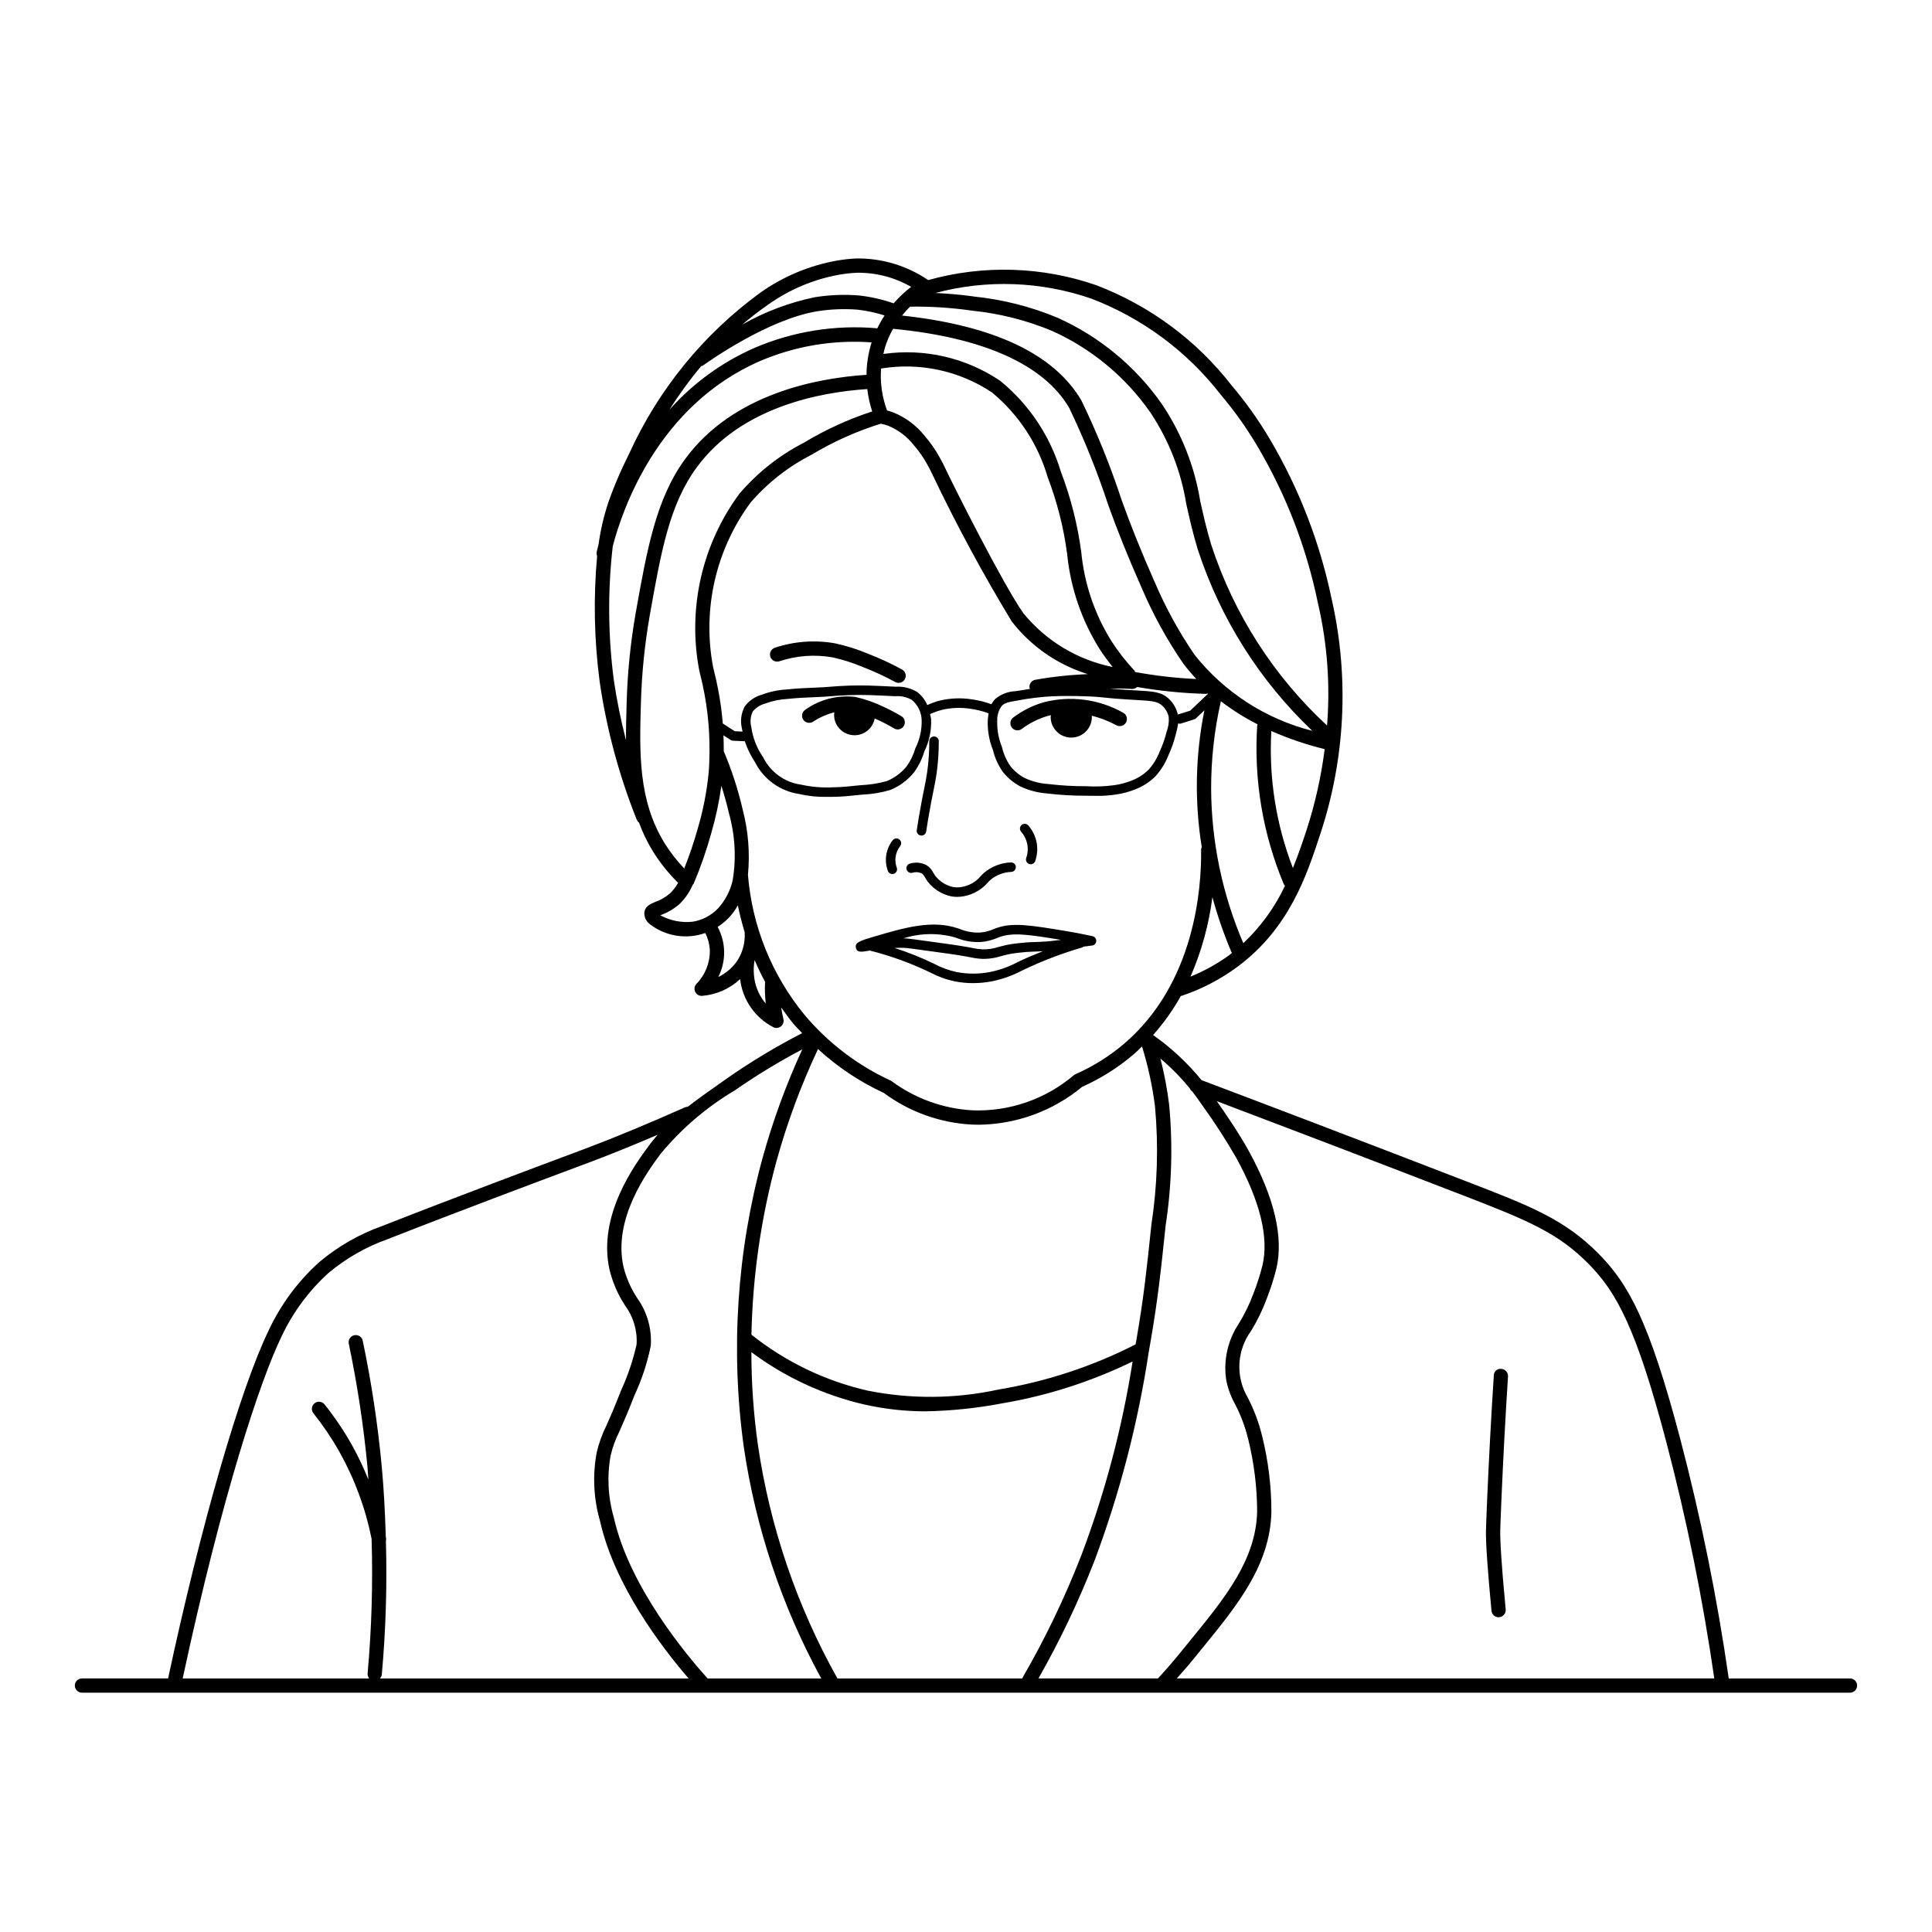 <?xml version="1.0" encoding="UTF-8"?>
<!-- Uploaded to: ICON Repo, www.svgrepo.com, Generator: ICON Repo Mixer Tools -->
<svg fill="#000000" width="800px" height="800px" version="1.1" viewBox="144 144 512 512" xmlns="http://www.w3.org/2000/svg">
 <path d="m383.8 323.98c-0.238 0.441-0.641 0.766-1.121 0.91-0.48 0.141-0.996 0.086-1.438-0.152-2.82-1.535-5.742-2.883-8.742-4.035-2.519-1.055-5.125-1.887-7.793-2.481-4.746-0.848-9.629-0.492-14.203 1.031-0.996 0.309-2.051-0.246-2.363-1.238-0.309-0.992 0.238-2.051 1.23-2.367 5.176-1.719 10.699-2.109 16.062-1.133 2.883 0.637 5.703 1.523 8.426 2.66 3.148 1.211 6.219 2.629 9.184 4.242 0.441 0.238 0.77 0.641 0.914 1.125 0.141 0.48 0.086 0.996-0.156 1.438zm-0.926 9.816c-1.477-0.891-3.008-1.695-4.578-2.414-2.43-1.195-4.992-2.098-7.637-2.688-4.68-0.555-9.402 0.652-13.238 3.391-0.426 0.27-0.723 0.699-0.828 1.191-0.105 0.488-0.012 1.004 0.262 1.426 0.273 0.422 0.707 0.715 1.195 0.82 0.492 0.102 1.008 0.004 1.426-0.27 1.73-1.125 3.629-1.969 5.621-2.5-0.07 0.496-0.07 1-0.004 1.496 0.406 2.617 2.641 4.559 5.289 4.598 2.648 0.039 4.938-1.84 5.418-4.445 0.332 0.148 0.672 0.301 0.922 0.414 1.441 0.66 2.848 1.402 4.207 2.219 0.293 0.176 0.629 0.27 0.973 0.27 0.848 0 1.594-0.566 1.82-1.383 0.227-0.82-0.117-1.688-0.844-2.125zm30.773 3.758 0.004-0.004c0.406 0.004 0.801-0.129 1.125-0.371 2.055-1.543 4.371-2.707 6.836-3.434 0.309-0.09 0.609-0.121 0.918-0.195-0.016 0.16-0.094 0.297-0.094 0.461 0 3.012 2.441 5.457 5.457 5.457s5.461-2.445 5.461-5.457c0-0.121-0.039-0.23-0.043-0.348l-0.004-0.004c2.277 0.57 4.473 1.426 6.535 2.539 0.918 0.504 2.066 0.168 2.566-0.746 0.504-0.914 0.172-2.062-0.746-2.566-6.414-3.621-13.984-4.613-21.113-2.766-2.894 0.852-5.613 2.215-8.027 4.027-0.652 0.484-0.922 1.336-0.664 2.109 0.254 0.773 0.977 1.297 1.793 1.293zm-27.875 37.746c0.809-0.27 1.688-0.219 2.461 0.137 0.398 0.227 0.555 0.48 0.91 1.086 0.195 0.336 0.414 0.695 0.703 1.098v0.004c1.551 2.008 3.766 3.398 6.25 3.922 0.512 0.09 1.031 0.137 1.551 0.137 0.562-0.004 1.125-0.055 1.68-0.152 1.375-0.242 2.691-0.738 3.879-1.469 0.949-0.582 1.809-1.305 2.539-2.148 0.223-0.242 0.438-0.477 0.684-0.707 1.59-1.328 3.574-2.082 5.641-2.148 0.688-0.066 1.191-0.672 1.133-1.359-0.062-0.688-0.66-1.199-1.348-1.148-2.629 0.105-5.144 1.098-7.141 2.809-0.301 0.277-0.562 0.555-0.828 0.844h0.004c-1.277 1.496-3.035 2.5-4.969 2.844-0.789 0.148-1.594 0.156-2.383 0.02-1.844-0.418-3.484-1.453-4.66-2.934-0.199-0.281-0.387-0.574-0.559-0.879-0.402-0.832-1.043-1.531-1.84-2.008-1.328-0.68-2.867-0.82-4.297-0.398-0.324 0.078-0.609 0.281-0.785 0.566-0.176 0.285-0.23 0.633-0.152 0.957 0.078 0.328 0.285 0.609 0.57 0.781 0.289 0.176 0.633 0.227 0.957 0.148zm-5.301 0.328h0.004c0.148 0 0.293-0.027 0.434-0.078 0.312-0.113 0.566-0.348 0.707-0.652 0.141-0.301 0.156-0.648 0.039-0.961-0.316-0.863-0.43-1.785-0.332-2.699 0.121-1.098 0.547-2.141 1.227-3.008 0.43-0.551 0.332-1.344-0.219-1.77-0.547-0.43-1.34-0.332-1.766 0.219-1.805 2.305-2.285 5.379-1.27 8.121 0.18 0.496 0.652 0.828 1.18 0.828zm35.711-8.184c0.301 1.301 0.223 2.656-0.219 3.914-0.227 0.656 0.117 1.375 0.773 1.605 0.133 0.047 0.273 0.07 0.418 0.07 0.535 0 1.012-0.336 1.188-0.844 1.148-3.246 0.445-6.859-1.84-9.438-0.461-0.52-1.254-0.57-1.777-0.109-0.523 0.461-0.57 1.258-0.109 1.777 0.762 0.863 1.301 1.902 1.566 3.023zm-28.172-2.023c0.332 0.051 0.668-0.031 0.938-0.23 0.27-0.195 0.445-0.496 0.496-0.824 0.266-1.742 0.695-4.445 1.324-7.758 0.254-1.328 0.461-2.352 0.645-3.234 0.324-1.598 0.555-2.746 0.793-4.375 0.395-2.844 0.59-5.707 0.582-8.578 0-0.695-0.566-1.258-1.262-1.254-0.695 0-1.258 0.566-1.254 1.262 0.004 2.746-0.184 5.492-0.562 8.215-0.227 1.57-0.453 2.68-0.766 4.227-0.184 0.891-0.395 1.926-0.645 3.266-0.641 3.352-1.078 6.09-1.344 7.852-0.051 0.332 0.031 0.668 0.23 0.938 0.199 0.266 0.496 0.445 0.824 0.496zm-17.18 29.789c-0.328-1.352 0.891-1.844 4.469-2.894 8.395-2.481 15.656-4.629 22.578-2.289l0.566 0.195c1.699 0.691 3.527 1 5.359 0.906 1.215-0.105 2.402-0.406 3.519-0.895l0.668-0.258c4.344-1.59 9.156-0.789 18.762 0.809 1.688 0.281 4.012 0.699 6.785 1.309v0.004c0.598 0.129 1.012 0.672 0.988 1.281-0.027 0.609-0.484 1.117-1.094 1.195-0.652 0.086-1.484 0.195-2.344 0.305-0.094 0.055-0.137 0.164-0.242 0.195v0.004c-5.402 1.566-10.664 3.578-15.734 6.008l-0.383 0.184c-2.504 1.316-5.188 2.262-7.961 2.812-1.621 0.305-3.266 0.457-4.91 0.457-1.605 0.004-3.207-0.148-4.785-0.457-2.262-0.469-4.445-1.254-6.492-2.332-5.082-2.461-10.402-4.402-15.879-5.793-0.035-0.012-0.051-0.051-0.086-0.062-0.223 0.035-0.496 0.078-0.684 0.109-1.676 0.281-2.801 0.469-3.102-0.793zm12.629-2.551c1.098 0.031 3.125 0.312 7.047 0.859l2.562 0.355c2.769 0.383 4.156 0.57 5.461 0.789 1.484 0.242 2.496 0.434 3.258 0.578 0.855 0.195 1.727 0.312 2.602 0.348 1.406 0.035 2.809-0.172 4.144-0.605 0.629-0.168 1.32-0.355 2.137-0.535 0.785-0.172 1.582-0.305 2.383-0.387l0.562-0.07c1.516-0.191 3.043-0.305 4.57-0.336 0.941-0.031 1.953-0.062 3.371-0.172 0.664-0.051 1.723-0.176 3.617-0.406-8.41-1.395-12.777-2.031-16.316-0.734l-0.621 0.234v0.004c-1.348 0.574-2.777 0.934-4.238 1.059-2.184 0.121-4.367-0.234-6.398-1.039l-0.531-0.188c-4.465-1.227-9.191-1.141-13.609 0.246zm-0.145 2.516c-0.777-0.012-1.512 0.02-2.242 0.047l0.004 0.004c3.574 1.141 7.062 2.535 10.438 4.176 1.906 1.02 3.949 1.766 6.062 2.211 2.883 0.543 5.844 0.543 8.727-0.008 2.555-0.508 5.019-1.383 7.324-2.598l0.383-0.188c2.008-0.973 4.168-1.863 6.356-2.734-0.773 0.043-1.473 0.074-2.094 0.094l-0.004-0.004c-1.449 0.027-2.894 0.133-4.332 0.316l-0.586 0.07c-0.719 0.078-1.434 0.195-2.141 0.348-0.777 0.168-1.422 0.344-2.016 0.508-1.422 0.445-2.902 0.684-4.394 0.699-0.156 0-0.32-0.004-0.488-0.008-1.008-0.039-2.008-0.172-2.992-0.391-0.746-0.145-1.738-0.328-3.199-0.566-1.289-0.211-2.656-0.402-5.398-0.777l-2.562-0.355c-3.691-0.52-5.922-0.828-6.84-0.84zm157.83 177.41c0.059 0 0.117-0.004 0.176-0.012v0.004c0.5-0.047 0.961-0.293 1.277-0.676 0.32-0.387 0.473-0.883 0.426-1.383-1.273-13.418-1.484-18.707-1.438-20.965 0.02-0.754 0.074-2.727 0.309-8.191 0.477-11.086 1.062-22.047 1.746-32.586h0.004c0.066-1.039-0.723-1.938-1.762-2.004-0.508-0.074-1.02 0.082-1.406 0.418-0.387 0.34-0.605 0.828-0.602 1.34-0.684 10.566-1.273 21.559-1.758 32.668-0.234 5.512-0.289 7.492-0.316 8.457-0.07 3.164 0.422 10.301 1.461 21.215l0.004 0.004c0.09 0.969 0.906 1.711 1.879 1.711zm95.012 18.105c0 1.043-0.848 1.891-1.891 1.891h-303.55l-0.023 0.012-0.047-0.012h-164.92c-1.043 0-1.891-0.848-1.891-1.891s0.848-1.887 1.891-1.887h22.824c8.734-40.789 19.18-76.941 26.719-92.363h-0.004c3.207-6.824 7.75-12.938 13.355-17.98 4.969-4.176 10.652-7.426 16.77-9.594 19.406-7.625 41.215-15.777 50.527-19.258l3.602-1.348c7-2.633 16.488-6.566 26.016-10.805h0.004c0.234-0.098 0.484-0.152 0.738-0.156 2.805-2.18 6.09-4.496 10.219-7.394v-0.004c6.418-4.484 13.129-8.531 20.09-12.113-0.75-0.812-1.555-1.57-2.262-2.414-1.211-1.449-2.262-2.922-3.297-4.394 0.141 1.02 0.336 2.035 0.578 3.035 0.199 0.727-0.047 1.504-0.637 1.977-0.586 0.477-1.398 0.555-2.066 0.203-4.856-2.519-8.141-7.293-8.758-12.734-2.746 2.578-6.289 4.148-10.043 4.449l-0.156 0.008h-0.004c-0.758 0-1.441-0.457-1.738-1.156-0.297-0.699-0.145-1.504 0.383-2.051 2.332-2.394 3.606-5.625 3.531-8.969-0.09-1.566-0.504-3.094-1.211-4.492-5.008 1.785-10.582 0.883-14.77-2.391-0.895-0.703-1.406-1.781-1.383-2.918 0.129-1.801 1.707-2.438 2.977-2.953 1.398-0.496 2.688-1.246 3.809-2.215 0.883-0.832 1.625-1.801 2.191-2.871-0.043-0.035-0.109-0.02-0.148-0.062-2.516-2.5-4.731-5.285-6.598-8.297-1.457-2.387-2.672-4.91-3.633-7.535-0.246-0.184-0.445-0.426-0.574-0.707-4.715-11.773-8.02-24.059-9.852-36.609-1.461-11.059-1.688-22.242-0.676-33.352-0.145-0.336-0.184-0.707-0.117-1.07 0.113-0.523 0.297-1.266 0.508-2.106l0.004 0.004c0.52-3.789 1.398-7.519 2.613-11.145 0.82-2.348 1.77-4.66 1.77-4.66l0.039-0.09c1.352-3.324 2.641-5.957 3.723-8.168h0.004c7.699-16.883 19.609-31.504 34.582-42.457 6.074-4.332 13.031-7.262 20.375-8.578 1.746-0.309 3.512-0.504 5.285-0.578 6.75-0.07 13.359 1.93 18.938 5.734 14.629-4.086 30.152-3.617 44.512 1.34 14.188 5.398 26.617 14.598 35.926 26.59 3.727 4.402 7.082 9.113 10.027 14.074 7.809 13.184 13.375 27.57 16.477 42.574l0.195 0.859c4.434 20.305 3.344 41.422-3.152 61.164-3.656 11.152-8.207 25.031-21.84 35.246-4.531 3.383-9.57 6.023-14.934 7.824-0.082 0.016-0.164 0.031-0.25 0.039-2.062 3.711-4.527 7.184-7.356 10.352 4.805 3.379 9.121 7.398 12.832 11.953 15.535 5.867 39.457 14.953 70.543 26.965 16.555 6.391 25.672 9.914 34.711 19.059 7.856 7.961 13.359 17.727 21.609 49.023 5.492 20.91 9.789 42.117 12.863 63.516h32.133c1.043 0 1.891 0.844 1.891 1.887zm-104.57-129.96c-27.656-10.68-49.664-19.059-65.121-24.91 1.961 2.793 5.84 8.402 8.465 13.184 6.785 12.367 9.254 22.844 7.336 31.133l-0.004-0.004c-0.68 2.746-1.543 5.445-2.586 8.074-1.098 2.981-2.492 5.844-4.156 8.547-1.84 2.519-2.906 5.519-3.062 8.633-0.16 3.113 0.59 6.203 2.16 8.898 1.691 3.242 2.981 6.68 3.848 10.234 1.633 6.566 2.465 13.312 2.469 20.082-0.297 14.098-8.988 24.758-18.188 36.039l-2.688 3.305c-1.352 1.68-2.785 3.25-4.195 4.856h142.44v0.004c-3.047-21.074-7.281-41.957-12.688-62.551-8.039-30.473-13.258-39.848-20.645-47.332-8.129-8.219-16.109-11.516-33.383-18.191zm-80.062-36.203c1.035 4.031 1.809 8.125 2.316 12.258 0.996 10.664 0.684 21.406-0.934 31.996-1.277 12.164-2.043 19.434-3.988 30.711-0.148 0.848-0.301 1.727-0.453 2.586l-0.008 0.055h-0.004c-2.844 18.883-7.652 37.422-14.336 55.309-4.199 10.805-9.188 21.289-14.918 31.363h31.672c2.125-2.316 4.231-4.727 6.246-7.227l2.695-3.32c8.781-10.766 17.078-20.934 17.344-33.73v-0.004c-0.027-6.422-0.816-12.816-2.352-19.051-0.793-3.293-1.988-6.481-3.562-9.48-1.102-1.977-1.875-4.117-2.289-6.344-0.766-5.168 0.406-10.441 3.297-14.797 1.574-2.547 2.887-5.242 3.922-8.051 0.965-2.453 1.77-4.965 2.41-7.523 1.703-7.356-0.645-16.93-6.973-28.457h0.004c-2.695-4.676-5.621-9.211-8.773-13.594l-0.328-0.461c-1.09-1.555-1.773-2.523-2.535-3.504h-0.004c-0.297-0.203-0.527-0.488-0.668-0.82-2.34-2.875-4.949-5.523-7.781-7.914zm-36.656 164.28c6.082-10.484 11.34-21.422 15.727-32.719 6.266-16.582 10.809-33.766 13.559-51.277-10.996 5.352-22.699 9.102-34.758 11.129-6.621 1.254-13.336 1.949-20.07 2.078-5.449 0-10.879-0.598-16.195-1.793-10.855-2.504-21.07-7.231-30.004-13.883-0.004 8.199 0.57 16.395 1.719 24.516 3.18 21.766 10.324 42.762 21.078 61.949zm35.223-151.55v-0.004c-0.684-5.398-1.836-10.727-3.441-15.922-0.773 0.742-1.531 1.492-2.367 2.203-4.074 3.453-8.617 6.309-13.496 8.484-7.707 6.383-17.371 9.93-27.375 10.047-0.609 0-1.227-0.016-1.852-0.039-8.43-0.438-16.547-3.352-23.328-8.379-6.387-2.953-12.277-6.883-17.461-11.645l-0.016 0.07c-4.488 9.543-8.16 19.449-10.973 29.617-4.094 15.008-6.324 30.461-6.644 46.012 9.027 7.195 19.562 12.266 30.816 14.836 11.457 2.289 23.258 2.188 34.672-0.297 12.648-2.102 24.898-6.137 36.32-11.965 0.078-0.457 0.16-0.922 0.242-1.379 1.934-11.199 2.691-18.422 3.949-30.391 1.586-10.34 1.906-20.836 0.953-31.254zm19.754-40.195c0.23-0.172 0.41-0.363 0.633-0.539-0.023-0.047-0.074-0.066-0.098-0.113h0.004c-2.031-4.766-3.731-9.66-5.082-14.66-0.93 7.262-2.883 14.359-5.809 21.07 3.672-1.492 7.148-3.426 10.352-5.758zm-10.426-64.727 4.668-4.43 0.027-0.133 0.004 0.004c-0.18 0.062-0.367 0.102-0.555 0.109h-0.059c-6.074-0.172-12.129-0.777-18.117-1.816-0.387 0.344-0.891 0.527-1.406 0.508-1.988-0.141-3.965-0.086-5.949-0.113 1.148 0.117 2.625 0.246 5.125 0.398l1.902 0.109c4.648 0.258 6.773 0.375 8.742 2.269h0.004c1.176 1.125 1.988 2.57 2.344 4.156 0.027-0.012 0.039-0.047 0.066-0.059zm-46.227-5.168c1.484-0.246 2.672-0.434 3.785-0.598-0.027-0.086-0.117-0.137-0.133-0.227-0.184-1.027 0.5-2.008 1.523-2.191 1.234-0.223 2.488-0.422 3.773-0.602 3.34-0.469 6.727-0.754 10.133-0.898v-0.004c-7.988-2.469-15.02-7.34-20.145-13.945-7.637-12.59-14.637-25.551-20.973-38.844-0.324-0.695-0.777-1.652-1.453-2.832-0.98-1.789-2.148-3.465-3.488-5-1.785-2.293-4.133-4.082-6.82-5.191-0.641-0.238-1.297-0.422-1.969-0.551-6.461 2.012-12.66 4.793-18.457 8.285-6.117 3.129-11.57 7.414-16.055 12.617-9.242 12.523-12.84 28.332-9.93 43.621l0.27 1.125c0.785 3.121 1.395 6.285 1.828 9.473 0.191 1.43 0.344 2.883 0.461 4.336l3.18 2.051 2.062 0.09c-0.055-0.316-0.148-0.594-0.188-0.926-0.449-1.945-0.176-3.988 0.766-5.746 1.117-1.5 2.699-2.59 4.504-3.098 2.106-0.793 4.324-1.262 6.57-1.391 3.047-0.316 5.387-0.395 6.516-0.438 2.879-0.102 4.039-0.199 5.199-0.297 1.141-0.094 2.277-0.188 4.875-0.289 3.652-0.133 6.523 0.008 12.277 0.293v0.004c2.004-0.137 4.004 0.344 5.727 1.383 1.195 0.895 2.129 2.098 2.699 3.477 1.094-0.496 2.227-0.902 3.387-1.207 2.762-0.641 5.621-0.746 8.422-0.312 1.773 0.25 3.512 0.684 5.191 1.293 0.262-0.496 0.59-0.953 0.98-1.355 1.535-1.301 3.469-2.043 5.481-2.106zm-24.945 7.621c-0.07-2.078-1.039-4.027-2.652-5.344-1.348-0.742-2.883-1.07-4.418-0.934-5.672-0.281-8.535-0.43-12.051-0.289-2.543 0.098-3.656 0.188-4.766 0.277-1.188 0.098-2.375 0.195-5.234 0.301-1.18 0.043-3.465 0.121-6.43 0.426v0.004c-2.012 0.105-3.996 0.516-5.887 1.219-1.301 0.336-2.465 1.074-3.32 2.113-0.613 1.277-0.754 2.734-0.395 4.102 0.406 2.883 1.484 5.629 3.144 8.02 1.949 3.949 5.731 6.676 10.098 7.269 2.797 0.613 5.664 0.848 8.527 0.691 2.144-0.023 3.906-0.207 7.414-0.574 2.281-0.094 4.547-0.453 6.75-1.074 2.066-0.852 3.879-2.211 5.277-3.953 1.016-1.438 1.785-3.039 2.273-4.731 1.18-2.328 1.754-4.914 1.668-7.523zm-5.195-107.16c24.277 2.625 40.316 10.172 47.547 22.535v0.004c4.141 8.566 7.707 17.398 10.676 26.438 2.41 6.742 5.25 13.781 8.668 21.512h0.004c2.887 6.793 6.438 13.285 10.602 19.383 7.918 9.965 18.887 17.055 31.223 20.18-13.984-13.285-24.43-29.855-30.391-48.203-1.312-4.344-2.168-8.176-2.996-11.879-1.398-8.664-4.633-16.926-9.488-24.234-6.582-9.465-15.609-16.961-26.125-21.688-6.731-2.793-13.828-4.594-21.078-5.336l-0.754-0.102 0.004-0.004c-5.227-0.719-10.5-1.043-15.773-0.969-0.75 0.746-1.457 1.535-2.117 2.363zm-2.352 25.66c3.277 1.316 6.156 3.465 8.348 6.234 1.508 1.73 2.828 3.617 3.934 5.629 0.742 1.297 1.238 2.344 1.539 2.988 2.195 4.68 15.395 30.914 20.688 38.379 5.996 7.348 14.359 12.387 23.66 14.246-1.266-1.574-2.453-3.211-3.555-4.906-4.703-7.562-7.613-16.102-8.5-24.961-0.914-7.004-2.656-13.875-5.18-20.473-2.57-8.797-7.723-16.617-14.789-22.449-8.637-5.738-19.125-7.992-29.355-6.309-0.27 3.773 0.273 7.566 1.586 11.117 0.484 0.125 1.031 0.285 1.625 0.504zm80.344 70.66c-1.262-1.34-2.445-2.746-3.547-4.215-4.324-6.316-8.012-13.043-11.008-20.086-3.457-7.816-6.332-14.938-8.777-21.77-2.898-8.816-6.363-17.438-10.375-25.805-6.688-11.441-22.832-18.676-46.664-20.93v-0.004c-0.883 1.555-1.598 3.199-2.133 4.906-0.184 0.598-0.297 1.176-0.43 1.762 10.84-1.547 21.867 0.988 30.949 7.109 7.652 6.25 13.258 14.648 16.09 24.113 2.617 6.852 4.43 13.988 5.394 21.262 0.801 8.348 3.519 16.398 7.945 23.52 1.824 2.836 3.898 5.5 6.199 7.961 0.082 0.09 0.055 0.219 0.117 0.32l0.004-0.004c5.363 0.996 10.785 1.617 16.234 1.859zm23.496 54.785c-0.094-0.121-0.227-0.199-0.289-0.344-5.582-13.281-8.008-27.676-7.082-42.051 0.016-0.129 0.047-0.258 0.094-0.383-3.422-1.738-6.676-3.785-9.723-6.117-1.734 7.641-2.598 15.449-2.578 23.281 0.082 14.043 2.984 27.93 8.527 40.836 4.606-4.336 8.355-9.5 11.051-15.223zm10.512-36.199c-4.84-1.188-9.566-2.797-14.133-4.801-0.703 12.375 1.246 24.758 5.715 36.316 1.453-3.586 2.648-7.117 3.723-10.395 2.211-6.883 3.781-13.949 4.695-21.121zm-103.16-120.89c3.199 0.156 6.406 0.414 9.562 0.848l0.754 0.102-0.004 0.004c7.606 0.789 15.055 2.684 22.113 5.633 11.148 5.016 20.723 12.969 27.699 23.004 5.141 7.699 8.57 16.41 10.055 25.547 0.812 3.637 1.648 7.394 2.922 11.605v-0.004c5.981 18.32 16.543 34.805 30.688 47.895 0.855-10.637 0.094-21.344-2.258-31.75l-0.195-0.863c-3.016-14.609-8.43-28.617-16.027-41.453-2.84-4.793-6.074-9.34-9.672-13.594-8.891-11.473-20.758-20.285-34.312-25.477-13.32-4.598-27.707-5.121-41.324-1.496zm-51.172 8.367c5.973-3.391 12.434-5.832 19.16-7.234 3.887-0.629 7.832-0.789 11.758-0.473 3.133 0.344 6.215 1.047 9.188 2.09 1.395-1.613 2.949-3.078 4.644-4.371-4.359-2.516-9.32-3.805-14.355-3.738-1.594 0.066-3.18 0.242-4.75 0.523-6.793 1.223-13.227 3.941-18.84 7.953-2.426 1.68-4.684 3.441-6.805 5.25zm-19.293 22.562h-0.004c6.227-7.004 13.891-12.578 22.465-16.348 10.27-4.414 21.477-6.207 32.609-5.219 0.566-1.176 1.207-2.312 1.926-3.398-2.336-0.75-4.738-1.266-7.176-1.543-3.586-0.277-7.195-0.129-10.75 0.441-12.91 2.144-28.473 13.121-30.203 14.367-0.145 0.07-0.301 0.117-0.457 0.148-3.066 3.652-5.875 7.512-8.414 11.551zm-14.766 71.59h-0.004c0.797 5.391 1.879 10.738 3.242 16.016-0.023-3.356 0.078-6.758 0.18-10.207v-0.004c0.223-7.828 1.012-15.629 2.359-23.348 3.016-16.992 5.398-30.41 13.145-40.984 12.711-17.352 35.062-21.449 48.047-22.301h0.004c0.02-2.852 0.453-5.68 1.297-8.402 0.02-0.07 0.051-0.125 0.074-0.195h-0.004c-10.121-0.738-20.273 0.961-29.605 4.953-27.145 11.828-36.508 39.469-39.008 49.074v-0.004c-1.352 11.77-1.258 23.656 0.27 35.402zm18.672 49.996v-0.004c1.355-3.406 2.535-6.879 3.531-10.406 1.441-4.836 2.418-9.797 2.922-14.816 0.16-1.734 0.223-3.578 0.242-5.449-0.004-0.078-0.004-0.152 0-0.227 0.07-6.887-0.754-13.754-2.445-20.43l-0.277-1.172c-3.129-16.391 0.719-33.344 10.617-46.773 4.754-5.586 10.555-10.184 17.078-13.535 5.711-3.449 11.801-6.238 18.145-8.312-0.633-1.93-1.07-3.914-1.309-5.926-12.309 0.812-33.406 4.652-45.203 20.762-7.231 9.867-9.434 22.262-12.477 39.41h0.004c-1.316 7.535-2.086 15.156-2.305 22.801-0.398 13.379-0.773 26.008 6.332 37.484 1.488 2.363 3.211 4.57 5.144 6.59zm8.953 10.582c1.926-2.121 3.269-4.707 3.894-7.504 0.965-5.918 0.617-11.973-1.008-17.742-0.555-2.426-1.234-4.836-2-7.231-0.59 4.223-1.48 8.395-2.668 12.488-1.266 4.566-2.82 9.043-4.664 13.406-0.059 0.137-0.184 0.207-0.27 0.32-0.809 1.93-2 3.668-3.512 5.117-1.445 1.262-3.113 2.246-4.918 2.906l-0.152 0.062c2.613 1.43 5.606 2.023 8.57 1.703 2.566-0.41 4.93-1.648 6.727-3.527zm4.953 14.086c1.555-2.289 2.293-5.035 2.102-7.793-0.754-2.508-1.375-4.918-1.801-7.109v-0.004c-0.703 1.281-1.578 2.461-2.598 3.504-0.844 0.832-1.77 1.574-2.762 2.215 2.238 4.125 2.305 9.09 0.172 13.273l0.039-0.02c1.93-0.93 3.598-2.328 4.848-4.066zm7.5 5.644c0.004-0.074 0.035-0.141 0.043-0.211-1.062-1.965-1.984-3.91-2.797-5.824-0.246 1.316-0.305 2.66-0.176 3.992 0.207 2.504 1.117 4.898 2.621 6.906 0.168 0.215 0.34 0.422 0.516 0.621-0.023-0.199-0.051-0.398-0.07-0.598h0.004c-0.164-1.625-0.211-3.258-0.141-4.887zm10.484 8.492h-0.004c6.258 7.441 14.086 13.402 22.926 17.453 6.269 4.676 13.773 7.398 21.582 7.836 9.793 0.359 19.363-2.953 26.836-9.293 0.133-0.117 0.285-0.211 0.445-0.281 4.637-2.043 8.957-4.742 12.824-8.02 18.859-16.062 20.602-41.309 20.477-51.418-0.004-0.27 0.055-0.535 0.164-0.777-1.938-12.02-1.699-24.289 0.707-36.223l-2.238 2.125c-0.141 0.133-0.309 0.23-0.488 0.289l-3.477 1.094h-0.004c-0.121 0.039-0.25 0.059-0.379 0.059-0.121-0.02-0.242-0.059-0.355-0.117-0.156 0.977-0.367 1.941-0.637 2.891-0.469 1.918-1.125 3.785-1.957 5.574-0.793 2.047-1.957 3.934-3.43 5.562-1.52 1.512-3.336 2.691-5.336 3.465-1.676 0.672-3.43 1.137-5.219 1.387-1.754 0.262-3.527 0.375-5.297 0.336-0.746 0-1.605-0.012-2.598-0.031-3.391 0.016-6.773-0.184-10.137-0.586-2.508-0.172-4.965-0.809-7.238-1.879-1.777-0.945-3.344-2.246-4.598-3.82-1.258-1.758-2.156-3.742-2.652-5.848-0.988-2.461-1.453-5.102-1.375-7.754l2.508 0.18h0.004c-0.055 2.309 0.371 4.609 1.242 6.75 0.418 1.84 1.188 3.582 2.266 5.133 1.035 1.297 2.328 2.363 3.797 3.137 2.004 0.938 4.172 1.48 6.383 1.602 3.266 0.391 6.555 0.582 9.848 0.566 2.488 0.156 4.984 0.066 7.453-0.273 1.586-0.215 3.141-0.625 4.625-1.215 1.695-0.648 3.234-1.637 4.523-2.91 1.27-1.43 2.269-3.078 2.945-4.867 0.77-1.652 1.371-3.371 1.801-5.141 0.484-1.25 0.68-2.598 0.566-3.934-0.242-1.133-0.824-2.164-1.668-2.957-1.238-1.188-2.602-1.312-7.133-1.566l-1.914-0.109c-3.273-0.195-4.84-0.363-6.16-0.5-1.441-0.152-2.566-0.273-5.391-0.363-3.055-0.102-5.973-0.102-8.457 0l-0.004-0.004c-3.152 0.16-6.293 0.543-9.395 1.141-2.5 0.41-3.391 0.656-4.082 1.371h-0.004c-0.883 1.184-1.32 2.641-1.238 4.117l-1.258-0.066-1.254-0.109c0.043-0.605 0.113-1.262 0.223-1.93v-0.004c-1.551-0.566-3.152-0.973-4.785-1.199-2.496-0.391-5.043-0.301-7.504 0.266-1.109 0.285-2.188 0.668-3.227 1.152 0.086 0.414 0.211 0.762 0.27 1.227 0.152 2.996-0.465 5.981-1.789 8.672-0.578 1.949-1.477 3.785-2.66 5.438-1.66 2.098-3.836 3.731-6.316 4.742-2.418 0.73-4.918 1.148-7.441 1.246-3.586 0.375-5.387 0.562-7.644 0.59-0.582 0.008-1.152 0.012-1.723 0.012h-0.004c-2.496 0.047-4.988-0.211-7.422-0.773-5.004-0.746-9.336-3.867-11.633-8.371-1.148-1.742-2.066-3.625-2.731-5.606l-3.113-0.133c-0.223-0.012-0.441-0.078-0.629-0.199l-1.922-1.238c0.066 1.422 0.094 2.824 0.086 4.219v-0.004c2.137 5.035 3.828 10.25 5.047 15.586 1.457 5.598 1.918 11.41 1.367 17.168 1.094 13.621 6.332 26.578 15.004 37.137zm-38.234 36.918c-3.449 4.68-12.609 17.102-9.762 29.824 0.734 2.949 1.961 5.754 3.629 8.293 2.629 3.656 3.906 8.113 3.613 12.609-0.922 4.574-2.387 9.02-4.359 13.25-1.816 4.68-3.086 7.523-4.019 9.617-0.988 1.977-1.746 4.055-2.254 6.203-1.012 5.508-0.719 11.176 0.852 16.551 4.098 18.336 19.391 36.555 24.828 42.582h30.121v0.004c-10.43-19.094-17.383-39.883-20.535-61.41-3.531-25.648-1.816-51.75 5.039-76.715 2.719-9.801 6.223-19.367 10.477-28.602-6.203 3.269-12.199 6.914-17.953 10.918-7.488 4.445-14.145 10.156-19.676 16.875zm-126.57 138.93h49.41c-0.305-0.379-0.449-0.859-0.406-1.344 1.066-11.863 1.418-23.777 1.051-35.68-1.617-8.082-4.496-15.859-8.527-23.047-2.019-3.574-4.324-6.984-6.883-10.195-0.652-0.812-0.523-2.004 0.293-2.656s2.004-0.52 2.656 0.297c2.688 3.367 5.102 6.945 7.219 10.695 1.656 2.981 3.121 6.059 4.391 9.223-0.094-1.121-0.133-2.246-0.238-3.363-1.039-10.969-2.695-21.871-4.953-32.652-0.105-0.492-0.008-1.004 0.266-1.422 0.273-0.422 0.703-0.715 1.195-0.816 1.02-0.215 2.023 0.438 2.238 1.461 2.289 10.922 3.961 21.965 5.012 33.074 0.59 6.273 0.906 12.586 1.098 18.91 0.02 0.094 0.047 0.18 0.066 0.273 0.051 0.277 0.035 0.562-0.039 0.832 0.336 11.816-0.023 23.637-1.086 35.41-0.055 0.375-0.23 0.727-0.496 1h81.801c-7.359-8.543-19.699-24.832-23.48-41.758h-0.004c-1.707-5.914-2-12.148-0.852-18.195 0.566-2.394 1.398-4.719 2.492-6.926 0.922-2.055 2.164-4.852 3.949-9.445 1.789-3.906 3.168-7.988 4.113-12.18 0.234-3.719-0.863-7.402-3.094-10.391-1.875-2.875-3.25-6.051-4.07-9.387-3.223-14.406 6.68-27.836 10.41-32.895 0.766-1.035 1.539-1.984 2.324-2.894-6.449 2.75-12.547 5.231-17.43 7.062l-3.606 1.352c-9.305 3.477-31.094 11.621-50.473 19.23-5.719 2.027-11.027 5.055-15.68 8.945-5.211 4.719-9.434 10.422-12.43 16.777-5.609 11.48-15.797 42.074-26.238 90.703z"/>
</svg>